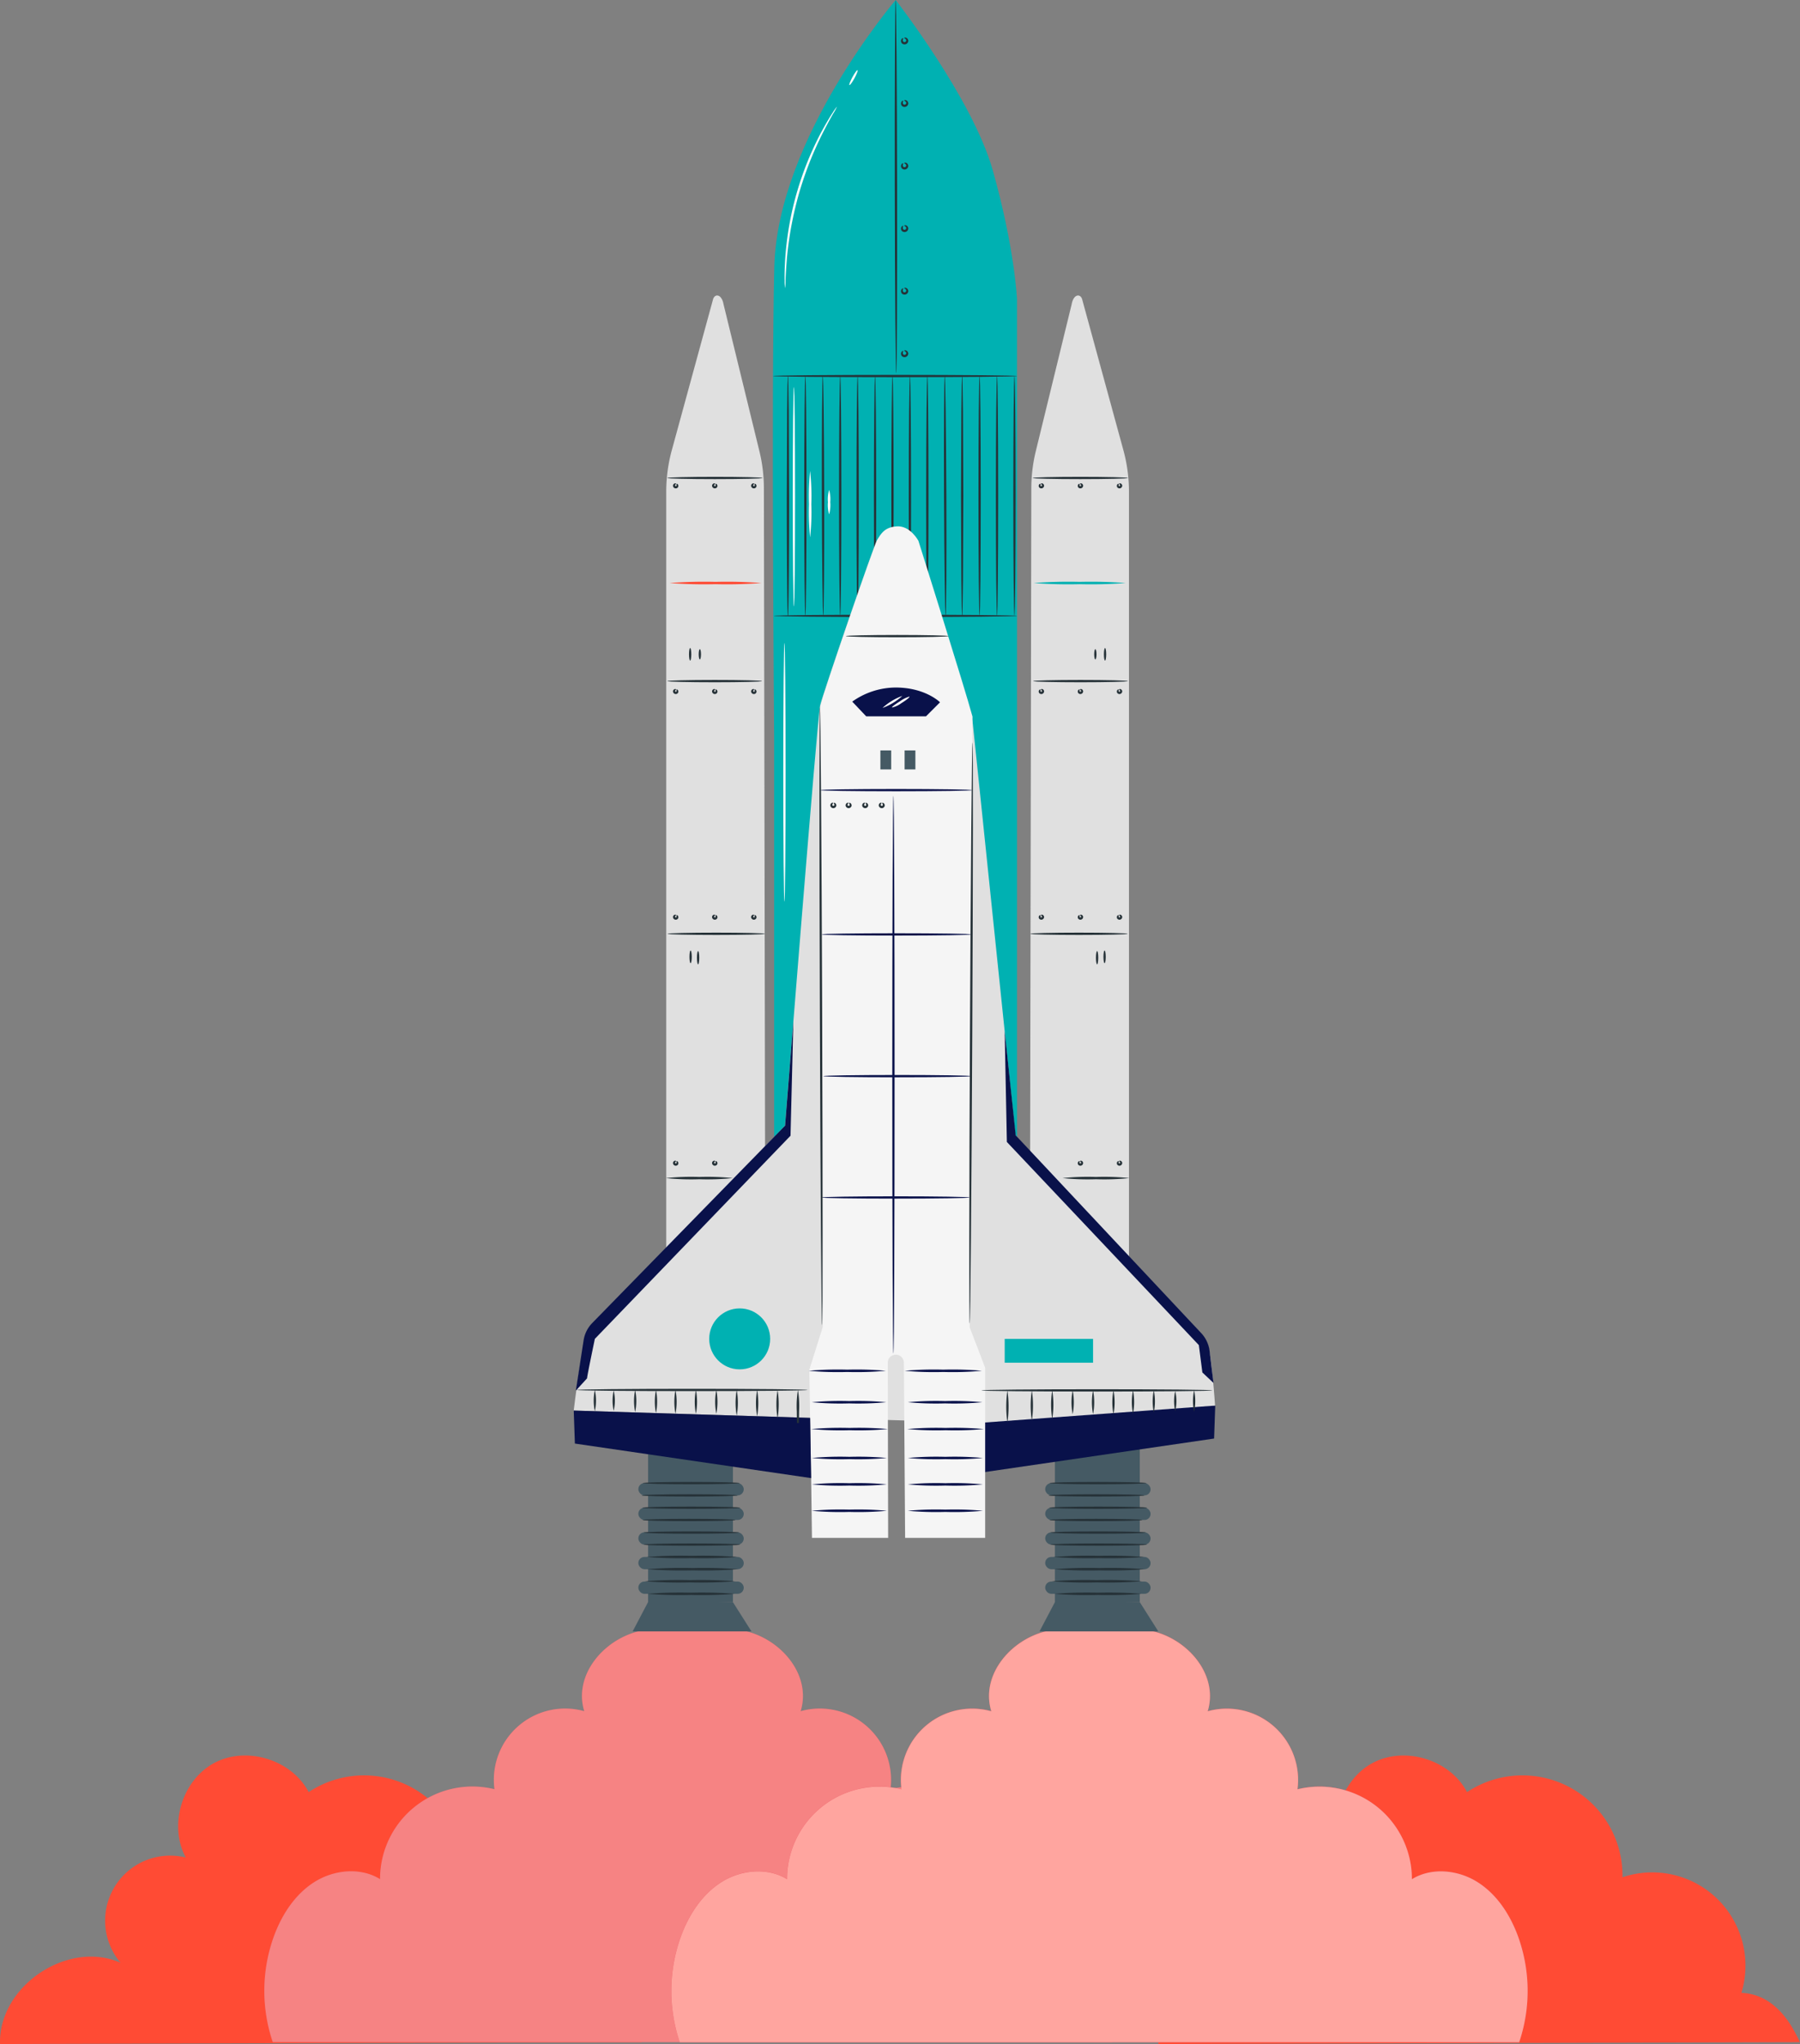 <svg xmlns="http://www.w3.org/2000/svg" width="407.36" height="462.435" viewBox="0 0 407.36 462.435"><rect x="0" y="0" width="407.36" height="462.435" fill="#808080" stroke="none"/><g id="Group_808" data-name="Group 808" transform="translate(-44.629 -21.483)"><g id="Smoke"><g id="Group_114" data-name="Group 114"><g id="Group_113" data-name="Group 113"><path id="Path_21" data-name="Path 21" d="M176.581,472.35a21.1,21.1,0,0,0-26.92-26.153,22.644,22.644,0,0,0-35.175-19.267c-3.84-7.339-14.041-10.494-21.354-6.6s-10.4,14.112-6.46,21.4a14.718,14.718,0,0,0-14.76,23.807c-11.959-5.269-27.673,5.324-27.276,18.386l145.2-.42C188.8,481.557,185.223,472.7,176.581,472.35Z" fill="#ff4b34"></path></g></g><g id="Group_116" data-name="Group 116"><g id="Group_115" data-name="Group 115"><path id="Path_22" data-name="Path 22" d="M438.73,472.35A21.1,21.1,0,0,0,411.81,446.2a22.644,22.644,0,0,0-35.175-19.267c-3.84-7.339-14.041-10.494-21.354-6.6s-10.4,14.112-6.46,21.4a14.718,14.718,0,0,0-14.76,23.807c-11.959-5.269-27.673,5.324-27.276,18.386l145.2-.42C450.953,481.557,447.372,472.7,438.73,472.35Z" fill="#ff4b34"></path></g></g><g id="Group_122" data-name="Group 122"><g id="Group_118" data-name="Group 118"><g id="Group_117" data-name="Group 117"><path id="Path_23" data-name="Path 23" d="M296.314,483.5A36.192,36.192,0,0,0,296,459.385c-1.807-4.857-4.808-9.439-9.21-12.175s-10.339-3.312-14.751-.592a20.908,20.908,0,0,0-25.893-20.345,16.131,16.131,0,0,0-20.321-17.653c2.527-8.27-4.592-16.557-13.073-18.25h-2.814s-17.826-.437-20.012,0c-8.481,1.693-15.6,9.98-13.073,18.25a16.133,16.133,0,0,0-20.322,17.653,20.908,20.908,0,0,0-25.892,20.345c-4.412-2.72-10.349-2.144-14.751.592s-7.4,7.318-9.211,12.175a36.192,36.192,0,0,0-.317,24.113Z" fill="#e8505b"></path></g></g><g id="Group_121" data-name="Group 121" opacity="0.6"><g id="Group_120" data-name="Group 120"><g id="Group_119" data-name="Group 119"><path id="Path_24" data-name="Path 24" d="M296.314,483.5A36.192,36.192,0,0,0,296,459.385c-1.807-4.857-4.808-9.439-9.21-12.175s-10.339-3.312-14.751-.592a20.908,20.908,0,0,0-25.893-20.345,16.131,16.131,0,0,0-20.321-17.653c2.527-8.27-4.592-16.557-13.073-18.25h-2.814s-17.826-.437-20.012,0c-8.481,1.693-15.6,9.98-13.073,18.25a16.133,16.133,0,0,0-20.322,17.653,20.908,20.908,0,0,0-25.892,20.345c-4.412-2.72-10.349-2.144-14.751.592s-7.4,7.318-9.211,12.175a36.192,36.192,0,0,0-.317,24.113Z" fill="#ffa59f"></path></g></g></g></g><g id="Group_128" data-name="Group 128"><g id="Group_124" data-name="Group 124"><g id="Group_123" data-name="Group 123"><path id="Path_25" data-name="Path 25" d="M388.436,483.5a36.192,36.192,0,0,0-.317-24.113c-1.807-4.857-4.809-9.439-9.211-12.175s-10.339-3.312-14.751-.592a20.908,20.908,0,0,0-25.892-20.345,16.133,16.133,0,0,0-20.322-17.653c2.527-8.27-4.592-16.557-13.073-18.25h-2.814s-17.826-.437-20.012,0c-8.481,1.693-15.6,9.98-13.072,18.25a16.132,16.132,0,0,0-20.322,17.653,20.908,20.908,0,0,0-25.893,20.345c-4.412-2.72-10.349-2.144-14.751.592s-7.4,7.318-9.21,12.175a36.192,36.192,0,0,0-.318,24.113Z" fill="#e8505b"></path></g></g><g id="Group_127" data-name="Group 127"><g id="Group_126" data-name="Group 126"><g id="Group_125" data-name="Group 125"><path id="Path_26" data-name="Path 26" d="M388.436,483.519a36.192,36.192,0,0,0-.317-24.113c-1.807-4.858-4.809-9.44-9.211-12.176s-10.339-3.311-14.751-.591a20.908,20.908,0,0,0-25.892-20.345,16.132,16.132,0,0,0-20.322-17.653c2.527-8.27-4.592-16.557-13.073-18.251h-2.814s-17.826-.436-20.012,0c-8.481,1.694-15.6,9.981-13.072,18.251a16.131,16.131,0,0,0-20.322,17.653,20.908,20.908,0,0,0-25.893,20.345c-4.412-2.72-10.349-2.144-14.751.591s-7.4,7.318-9.21,12.176a36.192,36.192,0,0,0-.318,24.113Z" fill="#ffa59f"></path></g></g></g></g></g><g id="Rocket"><g id="Group_624" data-name="Group 624"><g id="Group_173" data-name="Group 173"><g id="Group_130" data-name="Group 130"><g id="Group_129" data-name="Group 129"><path id="Path_27" data-name="Path 27" d="M210.5,383.944l-19.2.521V348.758l19.2-.521Z" fill="#455a64"></path></g></g><g id="Group_132" data-name="Group 132"><g id="Group_131" data-name="Group 131"><rect id="Rectangle_1" data-name="Rectangle 1" width="23.85" height="2.773" rx="1.366" transform="translate(189.096 357.022)" fill="#455a64"></rect></g></g><g id="Group_134" data-name="Group 134"><g id="Group_133" data-name="Group 133"><rect id="Rectangle_2" data-name="Rectangle 2" width="23.85" height="2.773" rx="1.366" transform="translate(189.096 362.591)" fill="#455a64"></rect></g></g><g id="Group_136" data-name="Group 136"><g id="Group_135" data-name="Group 135"><rect id="Rectangle_3" data-name="Rectangle 3" width="23.85" height="2.773" rx="1.366" transform="translate(189.096 368.159)" fill="#455a64"></rect></g></g><g id="Group_138" data-name="Group 138"><g id="Group_137" data-name="Group 137"><rect id="Rectangle_4" data-name="Rectangle 4" width="23.85" height="2.773" rx="1.366" transform="translate(189.096 373.728)" fill="#455a64"></rect></g></g><g id="Group_140" data-name="Group 140"><g id="Group_139" data-name="Group 139"><rect id="Rectangle_5" data-name="Rectangle 5" width="23.85" height="2.773" rx="1.366" transform="translate(189.096 379.297)" fill="#455a64"></rect></g></g><g id="Group_142" data-name="Group 142"><g id="Group_141" data-name="Group 141"><path id="Path_28" data-name="Path 28" d="M187.8,390.578l3.491-6.634h19.2l4.206,6.634Z" fill="#455a64"></path></g></g><g id="Group_145" data-name="Group 145"><g id="Group_144" data-name="Group 144"><g id="Group_143" data-name="Group 143"><path id="Path_29" data-name="Path 29" d="M212,357.022c0,.144-4.9.26-10.952.26s-10.954-.116-10.954-.26,4.9-.261,10.954-.261S212,356.878,212,357.022Z" fill="#263238"></path></g></g></g><g id="Group_148" data-name="Group 148"><g id="Group_147" data-name="Group 147"><g id="Group_146" data-name="Group 146"><path id="Path_30" data-name="Path 30" d="M211.545,359.8c0,.144-4.853.26-10.839.26s-10.84-.116-10.84-.26,4.852-.26,10.84-.26S211.545,359.651,211.545,359.8Z" fill="#263238"></path></g></g></g><g id="Group_151" data-name="Group 151"><g id="Group_150" data-name="Group 150"><g id="Group_149" data-name="Group 149"><path id="Path_31" data-name="Path 31" d="M212.142,362.591c0,.143-4.955.26-11.065.26s-11.067-.117-11.067-.26,4.954-.261,11.067-.261S212.142,362.447,212.142,362.591Z" fill="#263238"></path></g></g></g><g id="Group_154" data-name="Group 154"><g id="Group_153" data-name="Group 153"><g id="Group_152" data-name="Group 152"><path id="Path_32" data-name="Path 32" d="M211.065,365.364c0,.144-4.7.26-10.5.26s-10.5-.116-10.5-.26,4.7-.261,10.5-.261S211.065,365.22,211.065,365.364Z" fill="#263238"></path></g></g></g><g id="Group_157" data-name="Group 157"><g id="Group_156" data-name="Group 156"><g id="Group_155" data-name="Group 155"><path id="Path_33" data-name="Path 33" d="M211.835,368.212c0,.144-4.818.26-10.758.26s-10.76-.116-10.76-.26,4.816-.261,10.76-.261S211.835,368.068,211.835,368.212Z" fill="#263238"></path></g></g></g><g id="Group_160" data-name="Group 160"><g id="Group_159" data-name="Group 159"><g id="Group_158" data-name="Group 158"><path id="Path_34" data-name="Path 34" d="M212.11,370.932c0,.144-4.879.261-10.9.261s-10.9-.117-10.9-.261,4.878-.26,10.9-.26S212.11,370.789,212.11,370.932Z" fill="#263238"></path></g></g></g><g id="Group_163" data-name="Group 163"><g id="Group_162" data-name="Group 162"><g id="Group_161" data-name="Group 161"><path id="Path_35" data-name="Path 35" d="M211.489,373.728a101.6,101.6,0,0,1-10.275.26,101.6,101.6,0,0,1-10.276-.26,101.611,101.611,0,0,1,10.276-.26A101.615,101.615,0,0,1,211.489,373.728Z" fill="#263238"></path></g></g></g><g id="Group_166" data-name="Group 166"><g id="Group_165" data-name="Group 165"><g id="Group_164" data-name="Group 164"><path id="Path_36" data-name="Path 36" d="M211.658,376.5a101.427,101.427,0,0,1-10.275.261,101.394,101.394,0,0,1-10.275-.261,101.572,101.572,0,0,1,10.275-.26A101.6,101.6,0,0,1,211.658,376.5Z" fill="#263238"></path></g></g></g><g id="Group_169" data-name="Group 169"><g id="Group_168" data-name="Group 168"><g id="Group_167" data-name="Group 167"><path id="Path_37" data-name="Path 37" d="M210.981,379.231a100.856,100.856,0,0,1-10.219.26,100.84,100.84,0,0,1-10.219-.26,100.311,100.311,0,0,1,10.219-.261A100.328,100.328,0,0,1,210.981,379.231Z" fill="#263238"></path></g></g></g><g id="Group_172" data-name="Group 172"><g id="Group_171" data-name="Group 171"><g id="Group_170" data-name="Group 170"><path id="Path_38" data-name="Path 38" d="M210.924,382.07a93.961,93.961,0,0,1-9.879.26,93.97,93.97,0,0,1-9.881-.26,93.774,93.774,0,0,1,9.881-.261A93.766,93.766,0,0,1,210.924,382.07Z" fill="#263238"></path></g></g></g></g><g id="Group_218" data-name="Group 218"><g id="Group_175" data-name="Group 175"><g id="Group_174" data-name="Group 174"><path id="Path_39" data-name="Path 39" d="M302.572,383.944l-19.2.521V348.758l19.2-.521Z" fill="#455a64"></path></g></g><g id="Group_177" data-name="Group 177"><g id="Group_176" data-name="Group 176"><rect id="Rectangle_6" data-name="Rectangle 6" width="23.85" height="2.773" rx="1.366" transform="translate(281.171 357.022)" fill="#455a64"></rect></g></g><g id="Group_179" data-name="Group 179"><g id="Group_178" data-name="Group 178"><rect id="Rectangle_7" data-name="Rectangle 7" width="23.85" height="2.773" rx="1.366" transform="translate(281.171 362.591)" fill="#455a64"></rect></g></g><g id="Group_181" data-name="Group 181"><g id="Group_180" data-name="Group 180"><rect id="Rectangle_8" data-name="Rectangle 8" width="23.85" height="2.773" rx="1.366" transform="translate(281.171 368.159)" fill="#455a64"></rect></g></g><g id="Group_183" data-name="Group 183"><g id="Group_182" data-name="Group 182"><rect id="Rectangle_9" data-name="Rectangle 9" width="23.85" height="2.773" rx="1.366" transform="translate(281.171 373.728)" fill="#455a64"></rect></g></g><g id="Group_185" data-name="Group 185"><g id="Group_184" data-name="Group 184"><rect id="Rectangle_10" data-name="Rectangle 10" width="23.85" height="2.773" rx="1.366" transform="translate(281.171 379.297)" fill="#455a64"></rect></g></g><g id="Group_187" data-name="Group 187"><g id="Group_186" data-name="Group 186"><path id="Path_40" data-name="Path 40" d="M279.876,390.578l3.491-6.634h19.2l4.206,6.634Z" fill="#455a64"></path></g></g><g id="Group_190" data-name="Group 190"><g id="Group_189" data-name="Group 189"><g id="Group_188" data-name="Group 188"><path id="Path_41" data-name="Path 41" d="M304.071,357.022c0,.144-4.9.26-10.952.26s-10.953-.116-10.953-.26,4.9-.261,10.953-.261S304.071,356.878,304.071,357.022Z" fill="#263238"></path></g></g></g><g id="Group_193" data-name="Group 193"><g id="Group_192" data-name="Group 192"><g id="Group_191" data-name="Group 191"><path id="Path_42" data-name="Path 42" d="M303.62,359.8c0,.144-4.854.26-10.84.26s-10.84-.116-10.84-.26,4.852-.26,10.84-.26S303.62,359.651,303.62,359.8Z" fill="#263238"></path></g></g></g><g id="Group_196" data-name="Group 196"><g id="Group_195" data-name="Group 195"><g id="Group_194" data-name="Group 194"><path id="Path_43" data-name="Path 43" d="M304.216,362.591c0,.143-4.955.26-11.065.26s-11.067-.117-11.067-.26,4.954-.261,11.067-.261S304.216,362.447,304.216,362.591Z" fill="#263238"></path></g></g></g><g id="Group_199" data-name="Group 199"><g id="Group_198" data-name="Group 198"><g id="Group_197" data-name="Group 197"><path id="Path_44" data-name="Path 44" d="M303.139,365.364c0,.144-4.7.26-10.5.26s-10.5-.116-10.5-.26,4.7-.261,10.5-.261S303.139,365.22,303.139,365.364Z" fill="#263238"></path></g></g></g><g id="Group_202" data-name="Group 202"><g id="Group_201" data-name="Group 201"><g id="Group_200" data-name="Group 200"><path id="Path_45" data-name="Path 45" d="M303.909,368.212c0,.144-4.817.26-10.758.26s-10.76-.116-10.76-.26,4.817-.261,10.76-.261S303.909,368.068,303.909,368.212Z" fill="#263238"></path></g></g></g><g id="Group_205" data-name="Group 205"><g id="Group_204" data-name="Group 204"><g id="Group_203" data-name="Group 203"><path id="Path_46" data-name="Path 46" d="M304.184,370.932c0,.144-4.879.261-10.9.261s-10.9-.117-10.9-.261,4.878-.26,10.9-.26S304.184,370.789,304.184,370.932Z" fill="#263238"></path></g></g></g><g id="Group_208" data-name="Group 208"><g id="Group_207" data-name="Group 207"><g id="Group_206" data-name="Group 206"><path id="Path_47" data-name="Path 47" d="M303.563,373.728a101.6,101.6,0,0,1-10.275.26,101.6,101.6,0,0,1-10.276-.26,101.612,101.612,0,0,1,10.276-.26A101.615,101.615,0,0,1,303.563,373.728Z" fill="#263238"></path></g></g></g><g id="Group_211" data-name="Group 211"><g id="Group_210" data-name="Group 210"><g id="Group_209" data-name="Group 209"><path id="Path_48" data-name="Path 48" d="M303.732,376.5a101.4,101.4,0,0,1-10.274.261,101.423,101.423,0,0,1-10.276-.261,101.6,101.6,0,0,1,10.276-.26A101.576,101.576,0,0,1,303.732,376.5Z" fill="#263238"></path></g></g></g><g id="Group_214" data-name="Group 214"><g id="Group_213" data-name="Group 213"><g id="Group_212" data-name="Group 212"><path id="Path_49" data-name="Path 49" d="M303.055,379.231a100.844,100.844,0,0,1-10.218.26,100.852,100.852,0,0,1-10.22-.26,100.324,100.324,0,0,1,10.22-.261A100.315,100.315,0,0,1,303.055,379.231Z" fill="#263238"></path></g></g></g><g id="Group_217" data-name="Group 217"><g id="Group_216" data-name="Group 216"><g id="Group_215" data-name="Group 215"><path id="Path_50" data-name="Path 50" d="M303,382.07a93.973,93.973,0,0,1-9.88.26,93.97,93.97,0,0,1-9.881-.26,93.774,93.774,0,0,1,9.881-.261A93.778,93.778,0,0,1,303,382.07Z" fill="#263238"></path></g></g></g></g><g id="Group_623" data-name="Group 623"><g id="Group_286" data-name="Group 286"><g id="Group_245" data-name="Group 245"><g id="Group_220" data-name="Group 220"><g id="Group_219" data-name="Group 219"><path id="Path_51" data-name="Path 51" d="M217.505,131.933l.317,177.135H195.407V132.721a35.576,35.576,0,0,1,1.259-9.382l9.326-34.113c.365-1.336,1.941-1.306,2.381,1.09l8.117,33.241A35.6,35.6,0,0,1,217.505,131.933Z" fill="#e0e0e0"></path></g></g><g id="Group_223" data-name="Group 223"><g id="Group_222" data-name="Group 222"><g id="Group_221" data-name="Group 221"><path id="Path_52" data-name="Path 52" d="M216.945,153.386a103.791,103.791,0,0,1-10.385.26,103.775,103.775,0,0,1-10.385-.26,103.775,103.775,0,0,1,10.385-.26A103.791,103.791,0,0,1,216.945,153.386Z" fill="#ff4b34"></path></g></g></g><g id="Group_226" data-name="Group 226"><g id="Group_225" data-name="Group 225"><g id="Group_224" data-name="Group 224"><path id="Path_53" data-name="Path 53" d="M217.074,175.575c0,.144-4.794.261-10.707.261s-10.708-.117-10.708-.261,4.793-.26,10.708-.26S217.074,175.431,217.074,175.575Z" fill="#263238"></path></g></g></g><g id="Group_229" data-name="Group 229"><g id="Group_228" data-name="Group 228"><g id="Group_227" data-name="Group 227"><path id="Path_54" data-name="Path 54" d="M200.819,170.931c-.144,0-.26-.635-.26-1.419s.116-1.419.26-1.419.26.635.26,1.419S200.963,170.931,200.819,170.931Z" fill="#263238"></path></g></g></g><g id="Group_232" data-name="Group 232"><g id="Group_231" data-name="Group 231"><g id="Group_230" data-name="Group 230"><ellipse id="Ellipse_6" data-name="Ellipse 6" cx="0.26" cy="1.161" rx="0.26" ry="1.161" transform="translate(202.752 168.351)" fill="#263238"></ellipse></g></g></g><g id="Group_235" data-name="Group 235"><g id="Group_234" data-name="Group 234"><g id="Group_233" data-name="Group 233"><path id="Path_55" data-name="Path 55" d="M217.737,232.745c0,.144-4.932.26-11.014.26s-11.016-.116-11.016-.26,4.931-.26,11.016-.26S217.737,232.6,217.737,232.745Z" fill="#263238"></path></g></g></g><g id="Group_238" data-name="Group 238"><g id="Group_237" data-name="Group 237"><g id="Group_236" data-name="Group 236"><path id="Path_56" data-name="Path 56" d="M200.922,239.393c-.144,0-.261-.642-.261-1.434s.117-1.434.261-1.434.26.642.26,1.434S201.065,239.393,200.922,239.393Z" fill="#263238"></path></g></g></g><g id="Group_241" data-name="Group 241"><g id="Group_240" data-name="Group 240"><g id="Group_239" data-name="Group 239"><path id="Path_57" data-name="Path 57" d="M202.616,239.654c-.144,0-.26-.671-.26-1.5s.116-1.5.26-1.5.261.671.261,1.5S202.76,239.654,202.616,239.654Z" fill="#263238"></path></g></g></g><g id="Group_244" data-name="Group 244"><g id="Group_243" data-name="Group 243"><g id="Group_242" data-name="Group 242"><path id="Path_58" data-name="Path 58" d="M210.437,288.015a55.009,55.009,0,0,1-7.56.261,55.018,55.018,0,0,1-7.561-.261,55.307,55.307,0,0,1,7.561-.26A55.3,55.3,0,0,1,210.437,288.015Z" fill="#263238"></path></g></g></g></g><g id="Group_248" data-name="Group 248"><g id="Group_247" data-name="Group 247"><g id="Group_246" data-name="Group 246"><path id="Path_59" data-name="Path 59" d="M217.189,129.619c0,.144-4.824.261-10.773.261s-10.774-.117-10.774-.261,4.823-.26,10.774-.26S217.189,129.475,217.189,129.619Z" fill="#263238"></path></g></g></g><g id="Group_258" data-name="Group 258"><g id="Group_251" data-name="Group 251"><g id="Group_250" data-name="Group 250"><g id="Group_249" data-name="Group 249"><path id="Path_60" data-name="Path 60" d="M197.708,130.975c0-.068.249-.085.39.2a.568.568,0,0,1-.039.548.628.628,0,0,1-1.127-.325.569.569,0,0,1,.259-.485c.272-.169.471-.024.438.036s-.132.113-.192.238c-.062.152-.044.215.091.261s.188-.011.216-.173C197.76,131.141,197.687,131.044,197.708,130.975Z" fill="#263238"></path></g></g></g><g id="Group_254" data-name="Group 254"><g id="Group_253" data-name="Group 253"><g id="Group_252" data-name="Group 252"><path id="Path_61" data-name="Path 61" d="M206.549,130.975c0-.068.249-.085.39.2a.568.568,0,0,1-.039.548.628.628,0,0,1-1.127-.325.571.571,0,0,1,.259-.485c.272-.169.471-.024.438.036s-.132.113-.192.238c-.062.152-.043.215.091.261s.188-.011.216-.173C206.6,131.141,206.528,131.044,206.549,130.975Z" fill="#263238"></path></g></g></g><g id="Group_257" data-name="Group 257"><g id="Group_256" data-name="Group 256"><g id="Group_255" data-name="Group 255"><path id="Path_62" data-name="Path 62" d="M215.39,130.975c.005-.068.249-.085.39.2a.568.568,0,0,1-.039.548.628.628,0,0,1-1.127-.325.571.571,0,0,1,.259-.485c.273-.169.471-.024.438.036s-.132.113-.192.238c-.062.152-.043.215.091.261s.188-.011.216-.173C215.442,131.141,215.369,131.044,215.39,130.975Z" fill="#263238"></path></g></g></g></g><g id="Group_268" data-name="Group 268"><g id="Group_261" data-name="Group 261"><g id="Group_260" data-name="Group 260"><g id="Group_259" data-name="Group 259"><path id="Path_63" data-name="Path 63" d="M197.708,177.506c0-.068.249-.084.39.2a.568.568,0,0,1-.039.548.628.628,0,0,1-1.127-.325.567.567,0,0,1,.259-.485c.272-.169.471-.024.438.036s-.132.113-.192.237c-.062.152-.044.216.091.262s.188-.011.216-.173C197.76,177.672,197.687,177.576,197.708,177.506Z" fill="#263238"></path></g></g></g><g id="Group_264" data-name="Group 264"><g id="Group_263" data-name="Group 263"><g id="Group_262" data-name="Group 262"><path id="Path_64" data-name="Path 64" d="M206.549,177.506c0-.068.249-.084.39.2a.568.568,0,0,1-.039.548.628.628,0,0,1-1.127-.325.57.57,0,0,1,.259-.485c.272-.169.471-.024.438.036s-.132.113-.192.237c-.062.152-.043.216.091.262s.188-.011.216-.173C206.6,177.672,206.528,177.576,206.549,177.506Z" fill="#263238"></path></g></g></g><g id="Group_267" data-name="Group 267"><g id="Group_266" data-name="Group 266"><g id="Group_265" data-name="Group 265"><path id="Path_65" data-name="Path 65" d="M215.39,177.506c.005-.068.249-.084.39.2a.568.568,0,0,1-.039.548.628.628,0,0,1-1.127-.325.57.57,0,0,1,.259-.485c.273-.169.471-.024.438.036s-.132.113-.192.237c-.062.152-.043.216.091.262s.188-.011.216-.173C215.442,177.672,215.369,177.576,215.39,177.506Z" fill="#263238"></path></g></g></g></g><g id="Group_278" data-name="Group 278"><g id="Group_271" data-name="Group 271"><g id="Group_270" data-name="Group 270"><g id="Group_269" data-name="Group 269"><path id="Path_66" data-name="Path 66" d="M197.708,228.558c0-.068.249-.084.39.2a.568.568,0,0,1-.039.548.628.628,0,0,1-1.127-.325.567.567,0,0,1,.259-.485c.272-.169.471-.024.438.035s-.132.114-.192.238c-.062.152-.044.215.091.262s.188-.011.216-.173C197.76,228.724,197.687,228.628,197.708,228.558Z" fill="#263238"></path></g></g></g><g id="Group_274" data-name="Group 274"><g id="Group_273" data-name="Group 273"><g id="Group_272" data-name="Group 272"><path id="Path_67" data-name="Path 67" d="M206.549,228.558c0-.068.249-.084.39.2a.568.568,0,0,1-.039.548.628.628,0,0,1-1.127-.325.57.57,0,0,1,.259-.485c.272-.169.471-.024.438.035s-.132.114-.192.238c-.062.152-.043.215.091.262s.188-.011.216-.173C206.6,228.724,206.528,228.628,206.549,228.558Z" fill="#263238"></path></g></g></g><g id="Group_277" data-name="Group 277"><g id="Group_276" data-name="Group 276"><g id="Group_275" data-name="Group 275"><path id="Path_68" data-name="Path 68" d="M215.39,228.558c.005-.068.249-.084.39.2a.568.568,0,0,1-.039.548.628.628,0,0,1-1.127-.325.57.57,0,0,1,.259-.485c.273-.169.471-.024.438.035s-.132.114-.192.238c-.062.152-.043.215.091.262s.188-.011.216-.173C215.442,228.724,215.369,228.628,215.39,228.558Z" fill="#263238"></path></g></g></g></g><g id="Group_285" data-name="Group 285"><g id="Group_281" data-name="Group 281"><g id="Group_280" data-name="Group 280"><g id="Group_279" data-name="Group 279"><path id="Path_69" data-name="Path 69" d="M197.708,284.216c0-.068.249-.085.39.2a.568.568,0,0,1-.039.548.628.628,0,0,1-1.127-.325.567.567,0,0,1,.259-.485c.272-.169.471-.024.438.036s-.132.113-.192.237c-.062.152-.044.216.091.262s.188-.011.216-.173C197.76,284.382,197.687,284.286,197.708,284.216Z" fill="#263238"></path></g></g></g><g id="Group_284" data-name="Group 284"><g id="Group_283" data-name="Group 283"><g id="Group_282" data-name="Group 282"><path id="Path_70" data-name="Path 70" d="M206.549,284.216c0-.068.249-.085.39.2a.568.568,0,0,1-.039.548.628.628,0,0,1-1.127-.325.57.57,0,0,1,.259-.485c.272-.169.471-.024.438.036s-.132.113-.192.237c-.062.152-.043.216.091.262s.188-.011.216-.173C206.6,284.382,206.528,284.286,206.549,284.216Z" fill="#263238"></path></g></g></g></g></g><g id="Group_354" data-name="Group 354"><g id="Group_313" data-name="Group 313"><g id="Group_288" data-name="Group 288"><g id="Group_287" data-name="Group 287"><path id="Path_71" data-name="Path 71" d="M278.027,131.933l-.317,177.135h22.415V132.721a35.576,35.576,0,0,0-1.259-9.382L289.54,89.226c-.365-1.336-1.941-1.306-2.381,1.09l-8.117,33.241A35.6,35.6,0,0,0,278.027,131.933Z" fill="#e0e0e0"></path></g></g><g id="Group_291" data-name="Group 291"><g id="Group_290" data-name="Group 290"><g id="Group_289" data-name="Group 289"><path id="Path_72" data-name="Path 72" d="M278.587,153.386a103.791,103.791,0,0,1,10.385-.26,103.775,103.775,0,0,1,10.385.26,103.775,103.775,0,0,1-10.385.26A103.791,103.791,0,0,1,278.587,153.386Z" fill="#00b1b2"></path></g></g></g><g id="Group_294" data-name="Group 294"><g id="Group_293" data-name="Group 293"><g id="Group_292" data-name="Group 292"><path id="Path_73" data-name="Path 73" d="M278.458,175.575c0-.144,4.794-.26,10.707-.26s10.708.116,10.708.26-4.793.261-10.708.261S278.458,175.719,278.458,175.575Z" fill="#263238"></path></g></g></g><g id="Group_297" data-name="Group 297"><g id="Group_296" data-name="Group 296"><g id="Group_295" data-name="Group 295"><path id="Path_74" data-name="Path 74" d="M294.713,170.931c-.144,0-.26-.635-.26-1.419s.116-1.419.26-1.419.26.635.26,1.419S294.857,170.931,294.713,170.931Z" fill="#263238"></path></g></g></g><g id="Group_300" data-name="Group 300"><g id="Group_299" data-name="Group 299"><g id="Group_298" data-name="Group 298"><ellipse id="Ellipse_7" data-name="Ellipse 7" cx="0.26" cy="1.161" rx="0.26" ry="1.161" transform="translate(292.259 168.351)" fill="#263238"></ellipse></g></g></g><g id="Group_303" data-name="Group 303"><g id="Group_302" data-name="Group 302"><g id="Group_301" data-name="Group 301"><path id="Path_75" data-name="Path 75" d="M277.8,232.745c0-.144,4.932-.26,11.014-.26s11.016.116,11.016.26-4.931.26-11.016.26S277.8,232.889,277.8,232.745Z" fill="#263238"></path></g></g></g><g id="Group_306" data-name="Group 306"><g id="Group_305" data-name="Group 305"><g id="Group_304" data-name="Group 304"><path id="Path_76" data-name="Path 76" d="M294.611,239.393c-.144,0-.261-.642-.261-1.434s.117-1.434.261-1.434.26.642.26,1.434S294.754,239.393,294.611,239.393Z" fill="#263238"></path></g></g></g><g id="Group_309" data-name="Group 309"><g id="Group_308" data-name="Group 308"><g id="Group_307" data-name="Group 307"><path id="Path_77" data-name="Path 77" d="M292.916,239.654c-.144,0-.261-.671-.261-1.5s.117-1.5.261-1.5.26.671.26,1.5S293.06,239.654,292.916,239.654Z" fill="#263238"></path></g></g></g><g id="Group_312" data-name="Group 312"><g id="Group_311" data-name="Group 311"><g id="Group_310" data-name="Group 310"><path id="Path_78" data-name="Path 78" d="M285.1,288.016a55.009,55.009,0,0,1,7.56-.261,55.018,55.018,0,0,1,7.561.261,55.307,55.307,0,0,1-7.561.26A55.3,55.3,0,0,1,285.1,288.016Z" fill="#263238"></path></g></g></g></g><g id="Group_316" data-name="Group 316"><g id="Group_315" data-name="Group 315"><g id="Group_314" data-name="Group 314"><path id="Path_79" data-name="Path 79" d="M278.343,129.619c0-.144,4.824-.26,10.773-.26s10.774.116,10.774.26-4.823.261-10.774.261S278.343,129.763,278.343,129.619Z" fill="#263238"></path></g></g></g><g id="Group_326" data-name="Group 326"><g id="Group_319" data-name="Group 319"><g id="Group_318" data-name="Group 318"><g id="Group_317" data-name="Group 317"><path id="Path_80" data-name="Path 80" d="M297.824,130.975c.021.069-.052.166-.036.3.028.162.078.206.216.173s.153-.109.091-.261c-.06-.125-.173-.168-.192-.238s.166-.205.438-.036a.569.569,0,0,1,.259.485.628.628,0,0,1-1.127.325.568.568,0,0,1-.039-.548C297.575,130.89,297.82,130.906,297.824,130.975Z" fill="#263238"></path></g></g></g><g id="Group_322" data-name="Group 322"><g id="Group_321" data-name="Group 321"><g id="Group_320" data-name="Group 320"><path id="Path_81" data-name="Path 81" d="M288.983,130.975c.021.069-.052.166-.036.3.028.162.078.206.216.173s.153-.109.091-.261c-.06-.125-.173-.168-.192-.238s.166-.205.438-.036a.571.571,0,0,1,.259.485.628.628,0,0,1-1.127.325.568.568,0,0,1-.039-.548C288.734,130.89,288.979,130.906,288.983,130.975Z" fill="#263238"></path></g></g></g><g id="Group_325" data-name="Group 325"><g id="Group_324" data-name="Group 324"><g id="Group_323" data-name="Group 323"><path id="Path_82" data-name="Path 82" d="M280.142,130.975c.021.069-.052.166-.036.3.028.162.077.206.216.173s.153-.109.091-.261c-.06-.125-.173-.168-.192-.238s.166-.205.438-.036a.571.571,0,0,1,.259.485.628.628,0,0,1-1.127.325.568.568,0,0,1-.039-.548C279.893,130.89,280.137,130.906,280.142,130.975Z" fill="#263238"></path></g></g></g></g><g id="Group_336" data-name="Group 336"><g id="Group_329" data-name="Group 329"><g id="Group_328" data-name="Group 328"><g id="Group_327" data-name="Group 327"><path id="Path_83" data-name="Path 83" d="M297.824,177.506c.021.07-.052.166-.036.3.028.162.078.205.216.173s.153-.11.091-.262c-.06-.124-.173-.167-.192-.238s.166-.2.438-.035a.567.567,0,0,1,.259.485.628.628,0,0,1-1.127.325.568.568,0,0,1-.039-.548C297.575,177.422,297.82,177.438,297.824,177.506Z" fill="#263238"></path></g></g></g><g id="Group_332" data-name="Group 332"><g id="Group_331" data-name="Group 331"><g id="Group_330" data-name="Group 330"><path id="Path_84" data-name="Path 84" d="M288.983,177.506c.021.07-.052.166-.036.3.028.162.078.205.216.173s.153-.11.091-.262c-.06-.124-.173-.167-.192-.238s.166-.2.438-.035a.57.57,0,0,1,.259.485.628.628,0,0,1-1.127.325.568.568,0,0,1-.039-.548C288.734,177.422,288.979,177.438,288.983,177.506Z" fill="#263238"></path></g></g></g><g id="Group_335" data-name="Group 335"><g id="Group_334" data-name="Group 334"><g id="Group_333" data-name="Group 333"><path id="Path_85" data-name="Path 85" d="M280.142,177.506c.021.07-.052.166-.036.3.028.162.077.205.216.173s.153-.11.091-.262c-.06-.124-.173-.167-.192-.238s.166-.2.438-.035a.57.57,0,0,1,.259.485.628.628,0,0,1-1.127.325.568.568,0,0,1-.039-.548C279.893,177.422,280.137,177.438,280.142,177.506Z" fill="#263238"></path></g></g></g></g><g id="Group_346" data-name="Group 346"><g id="Group_339" data-name="Group 339"><g id="Group_338" data-name="Group 338"><g id="Group_337" data-name="Group 337"><path id="Path_86" data-name="Path 86" d="M297.824,228.558c.021.07-.052.166-.036.3.028.162.078.205.216.173s.153-.11.091-.262c-.06-.124-.173-.167-.192-.238s.166-.2.438-.035a.567.567,0,0,1,.259.485.628.628,0,0,1-1.127.325.568.568,0,0,1-.039-.548C297.575,228.474,297.82,228.49,297.824,228.558Z" fill="#263238"></path></g></g></g><g id="Group_342" data-name="Group 342"><g id="Group_341" data-name="Group 341"><g id="Group_340" data-name="Group 340"><path id="Path_87" data-name="Path 87" d="M288.983,228.558c.021.07-.052.166-.036.3.028.162.078.205.216.173s.153-.11.091-.262c-.06-.124-.173-.167-.192-.238s.166-.2.438-.035a.57.57,0,0,1,.259.485.628.628,0,0,1-1.127.325.568.568,0,0,1-.039-.548C288.734,228.474,288.979,228.49,288.983,228.558Z" fill="#263238"></path></g></g></g><g id="Group_345" data-name="Group 345"><g id="Group_344" data-name="Group 344"><g id="Group_343" data-name="Group 343"><path id="Path_88" data-name="Path 88" d="M280.142,228.558c.021.07-.052.166-.036.3.028.162.077.205.216.173s.153-.11.091-.262c-.06-.124-.173-.167-.192-.238s.166-.2.438-.035a.57.57,0,0,1,.259.485.628.628,0,0,1-1.127.325.568.568,0,0,1-.039-.548C279.893,228.474,280.137,228.49,280.142,228.558Z" fill="#263238"></path></g></g></g></g><g id="Group_353" data-name="Group 353"><g id="Group_349" data-name="Group 349"><g id="Group_348" data-name="Group 348"><g id="Group_347" data-name="Group 347"><path id="Path_89" data-name="Path 89" d="M297.824,284.216c.021.07-.052.166-.036.3.028.162.078.205.216.173s.153-.11.091-.262c-.06-.124-.173-.167-.192-.237s.166-.2.438-.036a.567.567,0,0,1,.259.485.628.628,0,0,1-1.127.325.568.568,0,0,1-.039-.548C297.575,284.131,297.82,284.148,297.824,284.216Z" fill="#263238"></path></g></g></g><g id="Group_352" data-name="Group 352"><g id="Group_351" data-name="Group 351"><g id="Group_350" data-name="Group 350"><path id="Path_90" data-name="Path 90" d="M288.983,284.216c.021.07-.052.166-.036.3.028.162.078.205.216.173s.153-.11.091-.262c-.06-.124-.173-.167-.192-.237s.166-.2.438-.036a.57.57,0,0,1,.259.485.628.628,0,0,1-1.127.325.568.568,0,0,1-.039-.548C288.734,284.131,288.979,284.148,288.983,284.216Z" fill="#263238"></path></g></g></g></g></g><g id="Group_356" data-name="Group 356"><g id="Group_355" data-name="Group 355"><path id="Path_91" data-name="Path 91" d="M319.651,339.474l-.259,7.466-53.469,7.817.23-13.624Z" fill="#09114a"></path></g></g><g id="Group_358" data-name="Group 358"><g id="Group_357" data-name="Group 357"><path id="Path_92" data-name="Path 92" d="M247.33,21.484s-26.747,31.273-27.469,60.381c-.7,28.282-.031,106.515-.031,106.515v95.326h54.955V89.144s-.5-11.509-5.492-29.169C264.717,43.778,247.33,21.484,247.33,21.484Z" fill="#00b1b2"></path></g></g><g id="Group_361" data-name="Group 361"><g id="Group_360" data-name="Group 360"><g id="Group_359" data-name="Group 359"><path id="Path_93" data-name="Path 93" d="M274.785,106.561c0,.144-12.36.26-27.6.26s-27.606-.116-27.606-.26,12.357-.261,27.606-.261S274.785,106.417,274.785,106.561Z" fill="#263238"></path></g></g></g><g id="Group_364" data-name="Group 364"><g id="Group_363" data-name="Group 363"><g id="Group_362" data-name="Group 362"><path id="Path_94" data-name="Path 94" d="M222.948,160.5c.008,0,.015.031.022.1l.005.062,0,.018c-.026,0,.057.006-.057.009v-.01l0-.04v-.015h.066v.025l0,.05.005.112h-.085c-.124-2.045-.218-13.319-.218-26.905.03-7.521.057-14.327.076-19.343.035-2.42.063-4.4.083-5.862.02-.644.036-1.171.049-1.593a2.234,2.234,0,0,1,.053-.556,2.276,2.276,0,0,1,.052.556c.013.422.029.949.049,1.593.02,1.458.048,3.442.083,5.862.019,5.016.046,11.822.076,19.343,0,13.586-.094,24.86-.218,26.905h-.085l0-.112,0-.05v-.025h.067v.015l0,.04v.01c-.114,0-.031-.006-.057-.009l0-.018.005-.062C222.934,160.535,222.941,160.5,222.948,160.5Z" fill="#263238"></path></g></g></g><g id="Group_367" data-name="Group 367"><g id="Group_366" data-name="Group 366"><g id="Group_365" data-name="Group 365"><path id="Path_95" data-name="Path 95" d="M226.892,160.82c-.144,0-.261-12.148-.261-27.129s.117-27.13.261-27.13.26,12.145.26,27.13S227.036,160.82,226.892,160.82Z" fill="#263238"></path></g></g></g><g id="Group_370" data-name="Group 370"><g id="Group_369" data-name="Group 369"><g id="Group_368" data-name="Group 368"><path id="Path_96" data-name="Path 96" d="M230.945,160.82c-.144,0-.285-12.146-.316-27.127s.062-27.131.206-27.132.285,12.145.315,27.13S231.088,160.82,230.945,160.82Z" fill="#263238"></path></g></g></g><g id="Group_373" data-name="Group 373"><g id="Group_372" data-name="Group 372"><g id="Group_371" data-name="Group 371"><path id="Path_97" data-name="Path 97" d="M234.778,160.82c-.144,0-.26-12.148-.26-27.128s.116-27.131.26-27.131.261,12.145.261,27.131S234.922,160.82,234.778,160.82Z" fill="#263238"></path></g></g></g><g id="Group_376" data-name="Group 376"><g id="Group_375" data-name="Group 375"><g id="Group_374" data-name="Group 374"><path id="Path_98" data-name="Path 98" d="M238.721,162.082c-.143,0-.26-12.43-.26-27.759s.117-27.762.26-27.762.261,12.427.261,27.762S238.865,162.082,238.721,162.082Z" fill="#263238"></path></g></g></g><g id="Group_379" data-name="Group 379"><g id="Group_378" data-name="Group 378"><g id="Group_377" data-name="Group 377"><path id="Path_99" data-name="Path 99" d="M242.665,162.082c-.144,0-.261-12.43-.261-27.759s.117-27.762.261-27.762.26,12.427.26,27.762S242.808,162.082,242.665,162.082Z" fill="#263238"></path></g></g></g><g id="Group_382" data-name="Group 382"><g id="Group_381" data-name="Group 381"><g id="Group_380" data-name="Group 380"><path id="Path_100" data-name="Path 100" d="M246.608,162.082c-.144,0-.26-12.43-.26-27.759s.116-27.762.26-27.762.26,12.427.26,27.762S246.752,162.082,246.608,162.082Z" fill="#263238"></path></g></g></g><g id="Group_385" data-name="Group 385"><g id="Group_384" data-name="Group 384"><g id="Group_383" data-name="Group 383"><path id="Path_101" data-name="Path 101" d="M250.551,162.082c-.144,0-.26-12.43-.26-27.759s.116-27.762.26-27.762.261,12.427.261,27.762S250.7,162.082,250.551,162.082Z" fill="#263238"></path></g></g></g><g id="Group_388" data-name="Group 388"><g id="Group_387" data-name="Group 387"><g id="Group_386" data-name="Group 386"><path id="Path_102" data-name="Path 102" d="M254.494,162.082c-.143,0-.26-12.43-.26-27.759s.117-27.762.26-27.762.261,12.427.261,27.762S254.638,162.082,254.494,162.082Z" fill="#263238"></path></g></g></g><g id="Group_391" data-name="Group 391"><g id="Group_390" data-name="Group 390"><g id="Group_389" data-name="Group 389"><path id="Path_103" data-name="Path 103" d="M258.634,160.821c-.144,0-.3-12.147-.358-27.128s.018-27.131.162-27.131.3,12.144.358,27.129S258.778,160.82,258.634,160.821Z" fill="#263238"></path></g></g></g><g id="Group_394" data-name="Group 394"><g id="Group_393" data-name="Group 393"><g id="Group_392" data-name="Group 392"><path id="Path_104" data-name="Path 104" d="M262.381,160.82a2.2,2.2,0,0,1-.053-.551c-.013-.42-.029-.943-.048-1.581-.021-1.448-.049-3.415-.083-5.814-.02-4.977-.047-11.726-.077-19.182.03-7.46.057-14.209.077-19.186.034-2.4.062-4.366.083-5.813.019-.639.035-1.161.048-1.581a2.2,2.2,0,0,1,.053-.551,2.245,2.245,0,0,1,.052.551c.013.42.029.942.049,1.581.021,1.446.049,3.414.083,5.813.02,4.977.047,11.726.076,19.186-.029,7.456-.056,14.205-.076,19.182-.034,2.4-.062,4.367-.083,5.814-.02.638-.036,1.161-.049,1.581A2.245,2.245,0,0,1,262.381,160.82Z" fill="#263238"></path></g></g></g><g id="Group_397" data-name="Group 397"><g id="Group_396" data-name="Group 396"><g id="Group_395" data-name="Group 395"><path id="Path_105" data-name="Path 105" d="M266.324,160.82c-.144,0-.26-12.148-.26-27.129s.116-27.13.26-27.13.26,12.145.26,27.13S266.468,160.82,266.324,160.82Z" fill="#263238"></path></g></g></g><g id="Group_400" data-name="Group 400"><g id="Group_399" data-name="Group 399"><g id="Group_398" data-name="Group 398"><path id="Path_106" data-name="Path 106" d="M270.267,160.82c-.144,0-.26-12.148-.26-27.129s.116-27.13.26-27.13.261,12.145.261,27.13S270.411,160.82,270.267,160.82Z" fill="#263238"></path></g></g></g><g id="Group_403" data-name="Group 403"><g id="Group_402" data-name="Group 402"><g id="Group_401" data-name="Group 401"><path id="Path_107" data-name="Path 107" d="M274.211,160.82c-.144,0-.261-12.148-.261-27.129s.117-27.13.261-27.13.26,12.145.26,27.13S274.354,160.82,274.211,160.82Z" fill="#263238"></path></g></g></g><g id="Group_406" data-name="Group 406"><g id="Group_405" data-name="Group 405"><g id="Group_404" data-name="Group 404"><path id="Path_108" data-name="Path 108" d="M274.785,160.82c0,.143-12.314.26-27.5.26s-27.5-.117-27.5-.26,12.312-.261,27.5-.261S274.785,160.676,274.785,160.82Z" fill="#263238"></path></g></g></g><g id="Group_537" data-name="Group 537"><g id="Group_408" data-name="Group 408"><g id="Group_407" data-name="Group 407"><path id="Path_109" data-name="Path 109" d="M227.167,342.243l-52.7-1.634s2.015-17.335,3.677-18.995c2.46-2.458,44.148-45.469,44.148-45.469s7.322-92.4,7.934-95.052,12.255-36.56,12.868-37.377,1.225-2.655,4.289-2.859,4.9,3.267,4.9,3.267,11.846,37.582,12.459,40.645l9.685,93.447c.161,1.126,42.452,45.025,43.417,47.116s1.769,14.151,1.769,14.151l-52.583,3.859Z" fill="#e0e0e0"></path></g></g><g id="Group_410" data-name="Group 410"><g id="Group_409" data-name="Group 409"><path id="Path_110" data-name="Path 110" d="M264.717,183.609c-1.727-6.415-12.243-39.778-12.243-39.778s-1.839-3.473-4.9-3.268-3.677,2.042-4.289,2.859-12.255,34.722-12.868,37.377c-.056.241-.167,1.225-.323,2.81Z" fill="#f5f5f5"></path></g></g><g id="Group_412" data-name="Group 412"><g id="Group_411" data-name="Group 411"><path id="Path_111" data-name="Path 111" d="M228.221,357.218l-.437-25.842,3.049-9.684-.174-78.541-.567-59.542h34.625l-.636,138.159,3.5,9.153v38.487H249.467l-.284-39.64a1.82,1.82,0,0,0-1.82-1.807h0a1.821,1.821,0,0,0-1.821,1.824l.083,39.623h-17.24Z" fill="#f5f5f5"></path></g></g><g id="Group_455" data-name="Group 455"><g id="Group_414" data-name="Group 414"><g id="Group_413" data-name="Group 413"><path id="Path_112" data-name="Path 112" d="M174.471,340.609l.259,7.466,53.469,7.817-.23-13.624Z" fill="#09114a"></path></g></g><g id="Group_417" data-name="Group 417"><g id="Group_416" data-name="Group 416"><g id="Group_415" data-name="Group 415"><path id="Path_113" data-name="Path 113" d="M175.131,335.949c0-.144,11.7-.261,26.12-.261s26.124.117,26.124.261-11.694.26-26.124.26S175.131,336.093,175.131,335.949Z" fill="#263238"></path></g></g></g><g id="Group_420" data-name="Group 420"><g id="Group_419" data-name="Group 419"><g id="Group_418" data-name="Group 418"><path id="Path_114" data-name="Path 114" d="M179.251,340.757a11.243,11.243,0,0,1,0-4.808,11.2,11.2,0,0,1,0,4.808Z" fill="#263238"></path></g></g></g><g id="Group_423" data-name="Group 423"><g id="Group_422" data-name="Group 422"><g id="Group_421" data-name="Group 421"><path id="Path_115" data-name="Path 115" d="M183.519,340.658a10.136,10.136,0,0,1,0-4.562,10.1,10.1,0,0,1,0,4.562Z" fill="#263238"></path></g></g></g><g id="Group_426" data-name="Group 426"><g id="Group_425" data-name="Group 425"><g id="Group_424" data-name="Group 424"><path id="Path_116" data-name="Path 116" d="M188.376,340.952a12.118,12.118,0,0,1,0-5,12.164,12.164,0,0,1,0,5Z" fill="#263238"></path></g></g></g><g id="Group_429" data-name="Group 429"><g id="Group_428" data-name="Group 428"><g id="Group_427" data-name="Group 427"><path id="Path_117" data-name="Path 117" d="M193.085,341.194a13.355,13.355,0,0,1,0-5.245,13.356,13.356,0,0,1,0,5.245Z" fill="#263238"></path></g></g></g><g id="Group_432" data-name="Group 432"><g id="Group_431" data-name="Group 431"><g id="Group_430" data-name="Group 430"><path id="Path_118" data-name="Path 118" d="M197.5,341.331a14.056,14.056,0,0,1,0-5.382,14.056,14.056,0,0,1,0,5.382Z" fill="#263238"></path></g></g></g><g id="Group_435" data-name="Group 435"><g id="Group_434" data-name="Group 434"><g id="Group_433" data-name="Group 433"><path id="Path_119" data-name="Path 119" d="M202.12,341.331a14,14,0,0,1,0-5.382,14.055,14.055,0,0,1,0,5.382Z" fill="#263238"></path></g></g></g><g id="Group_438" data-name="Group 438"><g id="Group_437" data-name="Group 437"><g id="Group_436" data-name="Group 436"><path id="Path_120" data-name="Path 120" d="M206.739,341.331a14.056,14.056,0,0,1,0-5.382,14.056,14.056,0,0,1,0,5.382Z" fill="#263238"></path></g></g></g><g id="Group_441" data-name="Group 441"><g id="Group_440" data-name="Group 440"><g id="Group_439" data-name="Group 439"><path id="Path_121" data-name="Path 121" d="M211.359,341.753a16.265,16.265,0,0,1,0-5.8,16.325,16.325,0,0,1,0,5.8Z" fill="#263238"></path></g></g></g><g id="Group_444" data-name="Group 444"><g id="Group_443" data-name="Group 443"><g id="Group_442" data-name="Group 442"><path id="Path_122" data-name="Path 122" d="M215.978,341.9a17.134,17.134,0,0,1,0-5.947,17.068,17.068,0,0,1,0,5.947Z" fill="#263238"></path></g></g></g><g id="Group_447" data-name="Group 447"><g id="Group_446" data-name="Group 446"><g id="Group_445" data-name="Group 445"><path id="Path_123" data-name="Path 123" d="M220.6,342.4a20.049,20.049,0,0,1,0-6.449,20.125,20.125,0,0,1,0,6.449Z" fill="#263238"></path></g></g></g><g id="Group_450" data-name="Group 450"><g id="Group_449" data-name="Group 449"><g id="Group_448" data-name="Group 448"><path id="Path_124" data-name="Path 124" d="M225.217,341.331a3.9,3.9,0,0,1,.184,1.4l.017.341.008.181,0,.093,0,.047v.039c-.862,0-.239,0-.431,0v-.009l-.024-.815c-.007-.612-.013-1.224-.02-1.866a22.317,22.317,0,0,1,.26-4.8,22.275,22.275,0,0,1,.261,4.8c-.008.642-.014,1.254-.021,1.866l-.024.815v.009c-.193,0,.43,0-.431,0h0V343.4l0-.047,0-.093.008-.181.017-.341A3.9,3.9,0,0,1,225.217,341.331Z" fill="#263238"></path></g></g></g><g id="Group_452" data-name="Group 452"><g id="Group_451" data-name="Group 451"><circle id="Ellipse_8" data-name="Ellipse 8" cx="6.897" cy="6.897" r="6.897" transform="translate(205.132 317.494)" fill="#00b1b2"></circle></g></g><g id="Group_454" data-name="Group 454"><g id="Group_453" data-name="Group 453"><path id="Path_125" data-name="Path 125" d="M177.489,333.319c0-.541,1.762-8.928,1.762-8.928l44.28-45.961.646-25.84L222.3,276.145,178.664,320.8a7.174,7.174,0,0,0-1.955,3.888L174.946,336.1Z" fill="#09114a"></path></g></g></g><g id="Group_458" data-name="Group 458"><g id="Group_457" data-name="Group 457"><g id="Group_456" data-name="Group 456"><path id="Path_126" data-name="Path 126" d="M246.823,201.513c.144,0,.26,28.255.26,63.1s-.116,63.108-.26,63.108-.26-28.249-.26-63.108S246.679,201.513,246.823,201.513Z" fill="#09114a"></path></g></g></g><g id="Group_460" data-name="Group 460"><g id="Group_459" data-name="Group 459"><rect id="Rectangle_11" data-name="Rectangle 11" width="2.443" height="4.296" transform="translate(243.872 191.261)" fill="#455a64"></rect></g></g><g id="Group_462" data-name="Group 462"><g id="Group_461" data-name="Group 461"><rect id="Rectangle_12" data-name="Rectangle 12" width="2.443" height="4.296" transform="translate(249.348 191.261)" fill="#455a64"></rect></g></g><g id="Group_464" data-name="Group 464"><g id="Group_463" data-name="Group 463"><path id="Path_127" data-name="Path 127" d="M237.5,180.219l3.161,3.328h13.53l3.176-3.176s-3.31-3.341-10.034-3.342A17.1,17.1,0,0,0,237.5,180.219Z" fill="#09114a"></path></g></g><g id="Group_467" data-name="Group 467"><g id="Group_466" data-name="Group 466"><g id="Group_465" data-name="Group 465"><path id="Path_128" data-name="Path 128" d="M264.641,200.242c0,.144-7.7.26-17.194.26s-17.2-.116-17.2-.26,7.7-.261,17.2-.261S264.641,200.1,264.641,200.242Z" fill="#09114a"></path></g></g></g><g id="Group_470" data-name="Group 470"><g id="Group_469" data-name="Group 469"><g id="Group_468" data-name="Group 468"><path id="Path_129" data-name="Path 129" d="M259.3,165.4c0,.144-5.2.26-11.613.26s-11.615-.116-11.615-.26,5.2-.261,11.615-.261S259.3,165.256,259.3,165.4Z" fill="#263238"></path></g></g></g><g id="Group_473" data-name="Group 473"><g id="Group_472" data-name="Group 472"><g id="Group_471" data-name="Group 471"><path id="Path_130" data-name="Path 130" d="M233.191,203.163c0,.073-.127.139-.178.3-.051.187-.007.318.2.334s.263-.118.233-.309c-.031-.17-.149-.25-.141-.323-.011-.067.251-.133.466.15a.64.64,0,0,1,.082.6.695.695,0,0,1-1.289-.075.641.641,0,0,1,.15-.588C232.957,203,233.21,203.1,233.191,203.163Z" fill="#263238"></path></g></g></g><g id="Group_476" data-name="Group 476"><g id="Group_475" data-name="Group 475"><g id="Group_474" data-name="Group 474"><path id="Path_131" data-name="Path 131" d="M236.649,203.163c0,.073-.127.139-.178.3-.051.187-.008.318.2.334s.262-.118.233-.309c-.031-.17-.149-.25-.141-.323-.011-.067.251-.133.466.15a.64.64,0,0,1,.082.6.695.695,0,0,1-1.289-.075.636.636,0,0,1,.15-.588C236.415,203,236.667,203.1,236.649,203.163Z" fill="#263238"></path></g></g></g><g id="Group_479" data-name="Group 479"><g id="Group_478" data-name="Group 478"><g id="Group_477" data-name="Group 477"><path id="Path_132" data-name="Path 132" d="M240.4,203.163c0,.073-.127.139-.178.3-.051.187-.008.318.2.334s.262-.118.233-.309c-.031-.17-.149-.25-.141-.323-.011-.067.251-.133.466.15a.64.64,0,0,1,.082.6.695.695,0,0,1-1.289-.075.636.636,0,0,1,.15-.588C240.165,203,240.417,203.1,240.4,203.163Z" fill="#263238"></path></g></g></g><g id="Group_482" data-name="Group 482"><g id="Group_481" data-name="Group 481"><g id="Group_480" data-name="Group 480"><path id="Path_133" data-name="Path 133" d="M244.149,203.163c0,.073-.127.139-.178.3-.051.187-.008.318.2.334s.262-.118.233-.309c-.031-.17-.149-.25-.141-.323-.011-.067.251-.133.466.15a.64.64,0,0,1,.082.6.695.695,0,0,1-1.289-.075.636.636,0,0,1,.15-.588C243.915,203,244.167,203.1,244.149,203.163Z" fill="#263238"></path></g></g></g><g id="Group_485" data-name="Group 485"><g id="Group_484" data-name="Group 484"><g id="Group_483" data-name="Group 483"><path id="Path_134" data-name="Path 134" d="M264.085,292.4c0,.144-7.508.261-16.767.261s-16.77-.117-16.77-.261,7.507-.26,16.77-.26S264.085,292.26,264.085,292.4Z" fill="#09114a"></path></g></g></g><g id="Group_488" data-name="Group 488"><g id="Group_487" data-name="Group 487"><g id="Group_486" data-name="Group 486"><path id="Path_135" data-name="Path 135" d="M264.42,232.885c0,.144-7.58.261-16.929.261s-16.93-.117-16.93-.261,7.579-.26,16.93-.26S264.42,232.742,264.42,232.885Z" fill="#09114a"></path></g></g></g><g id="Group_491" data-name="Group 491"><g id="Group_490" data-name="Group 490"><g id="Group_489" data-name="Group 489"><path id="Path_136" data-name="Path 136" d="M264.42,264.95c0,.144-7.49.261-16.726.261s-16.726-.117-16.726-.261,7.487-.26,16.726-.26S264.42,264.806,264.42,264.95Z" fill="#09114a"></path></g></g></g><g id="Group_494" data-name="Group 494"><g id="Group_493" data-name="Group 493"><g id="Group_492" data-name="Group 492"><path id="Path_137" data-name="Path 137" d="M245.1,331.615a73.186,73.186,0,0,1-8.725.261,73.173,73.173,0,0,1-8.725-.261,73.574,73.574,0,0,1,8.725-.26A73.588,73.588,0,0,1,245.1,331.615Z" fill="#09114a"></path></g></g></g><g id="Group_497" data-name="Group 497"><g id="Group_496" data-name="Group 496"><g id="Group_495" data-name="Group 495"><path id="Path_138" data-name="Path 138" d="M245.217,338.725a68.524,68.524,0,0,1-8.433.26,68.544,68.544,0,0,1-8.435-.26,68.533,68.533,0,0,1,8.435-.26A68.512,68.512,0,0,1,245.217,338.725Z" fill="#09114a"></path></g></g></g><g id="Group_500" data-name="Group 500"><g id="Group_499" data-name="Group 499"><g id="Group_498" data-name="Group 498"><path id="Path_139" data-name="Path 139" d="M245.566,344.8a72.2,72.2,0,0,1-8.666.261,72.2,72.2,0,0,1-8.667-.261,72.33,72.33,0,0,1,8.667-.26A72.333,72.333,0,0,1,245.566,344.8Z" fill="#09114a"></path></g></g></g><g id="Group_503" data-name="Group 503"><g id="Group_502" data-name="Group 502"><g id="Group_501" data-name="Group 501"><path id="Path_140" data-name="Path 140" d="M245.334,351.338a69.358,69.358,0,0,1-8.492.261,69.354,69.354,0,0,1-8.493-.261,69.476,69.476,0,0,1,8.493-.26A69.479,69.479,0,0,1,245.334,351.338Z" fill="#09114a"></path></g></g></g><g id="Group_506" data-name="Group 506"><g id="Group_505" data-name="Group 505"><g id="Group_504" data-name="Group 504"><path id="Path_141" data-name="Path 141" d="M245.334,357.31a69.479,69.479,0,0,1-8.492.26,69.476,69.476,0,0,1-8.493-.26,69.347,69.347,0,0,1,8.493-.261A69.35,69.35,0,0,1,245.334,357.31Z" fill="#09114a"></path></g></g></g><g id="Group_509" data-name="Group 509"><g id="Group_508" data-name="Group 508"><g id="Group_507" data-name="Group 507"><path id="Path_142" data-name="Path 142" d="M245.334,363.281a69.358,69.358,0,0,1-8.492.261,69.354,69.354,0,0,1-8.493-.261,69.719,69.719,0,0,1,8.493-.26A69.722,69.722,0,0,1,245.334,363.281Z" fill="#09114a"></path></g></g></g><g id="Group_512" data-name="Group 512"><g id="Group_511" data-name="Group 511"><g id="Group_510" data-name="Group 510"><path id="Path_143" data-name="Path 143" d="M266.827,331.615a73.186,73.186,0,0,1-8.725.261,73.173,73.173,0,0,1-8.725-.261,73.574,73.574,0,0,1,8.725-.26A73.588,73.588,0,0,1,266.827,331.615Z" fill="#09114a"></path></g></g></g><g id="Group_515" data-name="Group 515"><g id="Group_514" data-name="Group 514"><g id="Group_513" data-name="Group 513"><path id="Path_144" data-name="Path 144" d="M266.943,338.725a68.523,68.523,0,0,1-8.433.26,68.544,68.544,0,0,1-8.435-.26,68.533,68.533,0,0,1,8.435-.26A68.512,68.512,0,0,1,266.943,338.725Z" fill="#09114a"></path></g></g></g><g id="Group_518" data-name="Group 518"><g id="Group_517" data-name="Group 517"><g id="Group_516" data-name="Group 516"><path id="Path_145" data-name="Path 145" d="M267.292,344.8a72.2,72.2,0,0,1-8.666.261,72.2,72.2,0,0,1-8.667-.261,72.33,72.33,0,0,1,8.667-.26A72.333,72.333,0,0,1,267.292,344.8Z" fill="#09114a"></path></g></g></g><g id="Group_521" data-name="Group 521"><g id="Group_520" data-name="Group 520"><g id="Group_519" data-name="Group 519"><path id="Path_146" data-name="Path 146" d="M267.06,351.338a69.358,69.358,0,0,1-8.492.261,69.354,69.354,0,0,1-8.493-.261,69.476,69.476,0,0,1,8.493-.26A69.479,69.479,0,0,1,267.06,351.338Z" fill="#09114a"></path></g></g></g><g id="Group_524" data-name="Group 524"><g id="Group_523" data-name="Group 523"><g id="Group_522" data-name="Group 522"><path id="Path_147" data-name="Path 147" d="M267.06,357.31a69.479,69.479,0,0,1-8.492.26,69.476,69.476,0,0,1-8.493-.26,69.347,69.347,0,0,1,8.493-.261A69.351,69.351,0,0,1,267.06,357.31Z" fill="#09114a"></path></g></g></g><g id="Group_527" data-name="Group 527"><g id="Group_526" data-name="Group 526"><g id="Group_525" data-name="Group 525"><path id="Path_148" data-name="Path 148" d="M267.06,363.281a69.358,69.358,0,0,1-8.492.261,69.354,69.354,0,0,1-8.493-.261,69.719,69.719,0,0,1,8.493-.26A69.723,69.723,0,0,1,267.06,363.281Z" fill="#09114a"></path></g></g></g><g id="Group_529" data-name="Group 529"><g id="Group_528" data-name="Group 528"><path id="Path_149" data-name="Path 149" d="M230.23,181.093" fill="#f5f5f5"></path></g></g><g id="Group_536" data-name="Group 536"><g id="Group_532" data-name="Group 532"><g id="Group_531" data-name="Group 531"><g id="Group_530" data-name="Group 530"><path id="Path_150" data-name="Path 150" d="M248.824,178.929a13.28,13.28,0,0,1-4.469,2.718,13.279,13.279,0,0,1,4.469-2.718Z" fill="#fff"></path></g></g></g><g id="Group_535" data-name="Group 535"><g id="Group_534" data-name="Group 534"><g id="Group_533" data-name="Group 533"><path id="Path_151" data-name="Path 151" d="M250.451,179.076c.115.144-.732.81-1.83,1.485a5.415,5.415,0,0,1-2.138.995c-.074-.123.763-.763,1.865-1.439A6.974,6.974,0,0,1,250.451,179.076Z" fill="#fff"></path></g></g></g></g></g><g id="Group_540" data-name="Group 540"><g id="Group_539" data-name="Group 539"><g id="Group_538" data-name="Group 538"><path id="Path_152" data-name="Path 152" d="M230.193,181.5c.144,0,.37,31.3.5,69.908s.128,69.917-.016,69.917-.37-31.3-.5-69.915S230.049,181.5,230.193,181.5Z" fill="#263238"></path></g></g></g><g id="Group_543" data-name="Group 543"><g id="Group_542" data-name="Group 542"><g id="Group_541" data-name="Group 541"><path id="Path_153" data-name="Path 153" d="M264.085,320.966c-.144,0-.119-29.44.056-65.747s.432-65.752.576-65.751.119,29.434-.056,65.753S264.229,320.967,264.085,320.966Z" fill="#263238"></path></g></g></g><g id="Group_546" data-name="Group 546"><g id="Group_545" data-name="Group 545"><g id="Group_544" data-name="Group 544"><path id="Path_154" data-name="Path 154" d="M318.992,336.047c0,.144-11.7.261-26.121.261s-26.123-.117-26.123-.261,11.693-.26,26.123-.26S318.992,335.9,318.992,336.047Z" fill="#263238"></path></g></g></g><g id="Group_549" data-name="Group 549"><g id="Group_548" data-name="Group 548"><g id="Group_547" data-name="Group 547"><path id="Path_155" data-name="Path 155" d="M314.871,340.856a11.248,11.248,0,0,1,0-4.809,11.248,11.248,0,0,1,0,4.809Z" fill="#263238"></path></g></g></g><g id="Group_552" data-name="Group 552"><g id="Group_551" data-name="Group 551"><g id="Group_550" data-name="Group 550"><path id="Path_156" data-name="Path 156" d="M310.6,340.757a10.14,10.14,0,0,1,0-4.563,10.1,10.1,0,0,1,0,4.563Z" fill="#263238"></path></g></g></g><g id="Group_555" data-name="Group 555"><g id="Group_554" data-name="Group 554"><g id="Group_553" data-name="Group 553"><path id="Path_157" data-name="Path 157" d="M305.747,341.051a12.122,12.122,0,0,1,0-5,12.169,12.169,0,0,1,0,5Z" fill="#263238"></path></g></g></g><g id="Group_558" data-name="Group 558"><g id="Group_557" data-name="Group 557"><g id="Group_556" data-name="Group 556"><path id="Path_158" data-name="Path 158" d="M301.037,341.293a13.362,13.362,0,0,1,0-5.246,13.31,13.31,0,0,1,0,5.246Z" fill="#263238"></path></g></g></g><g id="Group_561" data-name="Group 561"><g id="Group_560" data-name="Group 560"><g id="Group_559" data-name="Group 559"><path id="Path_159" data-name="Path 159" d="M296.622,341.43a14.061,14.061,0,0,1,0-5.383,14.009,14.009,0,0,1,0,5.383Z" fill="#263238"></path></g></g></g><g id="Group_564" data-name="Group 564"><g id="Group_563" data-name="Group 563"><g id="Group_562" data-name="Group 562"><path id="Path_160" data-name="Path 160" d="M292,341.43a14.009,14.009,0,0,1,0-5.383,14.061,14.061,0,0,1,0,5.383Z" fill="#263238"></path></g></g></g><g id="Group_567" data-name="Group 567"><g id="Group_566" data-name="Group 566"><g id="Group_565" data-name="Group 565"><path id="Path_161" data-name="Path 161" d="M287.383,341.43a14.061,14.061,0,0,1,0-5.383,14.007,14.007,0,0,1,0,5.383Z" fill="#263238"></path></g></g></g><g id="Group_570" data-name="Group 570"><g id="Group_569" data-name="Group 569"><g id="Group_568" data-name="Group 568"><path id="Path_162" data-name="Path 162" d="M282.764,342.5a20.054,20.054,0,0,1,0-6.45,20.133,20.133,0,0,1,0,6.45Z" fill="#263238"></path></g></g></g><g id="Group_573" data-name="Group 573"><g id="Group_572" data-name="Group 572"><g id="Group_571" data-name="Group 571"><path id="Path_163" data-name="Path 163" d="M278.144,342.875a22.543,22.543,0,0,1,0-6.828,22.46,22.46,0,0,1,0,6.828Z" fill="#263238"></path></g></g></g><g id="Group_576" data-name="Group 576"><g id="Group_575" data-name="Group 575"><g id="Group_574" data-name="Group 574"><path id="Path_164" data-name="Path 164" d="M272.618,343.342a25.714,25.714,0,0,1,0-7.3,25.717,25.717,0,0,1,0,7.3Z" fill="#263238"></path></g></g></g><g id="Group_578" data-name="Group 578"><g id="Group_577" data-name="Group 577"><path id="Path_165" data-name="Path 165" d="M316.735,331.987l-.792-6.187-43.45-45.96L272,254.785l2.5,23.565,41.886,44.64a7.181,7.181,0,0,1,1.955,3.888l.913,7.481Z" fill="#09114a"></path></g></g><g id="Group_580" data-name="Group 580"><g id="Group_579" data-name="Group 579"><rect id="Rectangle_13" data-name="Rectangle 13" width="19.998" height="5.395" transform="translate(272.004 324.391)" fill="#00b1b2"></rect></g></g><g id="Group_583" data-name="Group 583"><g id="Group_582" data-name="Group 582"><g id="Group_581" data-name="Group 581"><path id="Path_166" data-name="Path 166" d="M247.33,21.483c.143,0,.289,18.9.325,42.206s-.052,42.21-.2,42.21-.289-18.894-.325-42.21S247.186,21.483,247.33,21.483Z" fill="#263238"></path></g></g></g><g id="Group_586" data-name="Group 586"><g id="Group_585" data-name="Group 585"><g id="Group_584" data-name="Group 584"><path id="Path_167" data-name="Path 167" d="M249.271,100.829c-.031-.06.253-.21.6.047a.8.8,0,0,1,.31.66A.849.849,0,0,1,248.7,102a.8.8,0,0,1-.121-.72c.138-.407.456-.446.465-.379.034.066-.107.2-.1.449s.173.506.5.4a.37.37,0,0,0,.177-.614C249.473,100.932,249.28,100.9,249.271,100.829Z" fill="#263238"></path></g></g></g><g id="Group_589" data-name="Group 589"><g id="Group_588" data-name="Group 588"><g id="Group_587" data-name="Group 587"><path id="Path_168" data-name="Path 168" d="M249.271,86.676c-.031-.06.253-.21.6.047a.8.8,0,0,1,.31.66.849.849,0,0,1-1.482.464.8.8,0,0,1-.121-.72c.138-.407.456-.446.465-.379.034.066-.107.2-.1.449s.173.506.5.4a.371.371,0,0,0,.177-.615C249.473,86.779,249.28,86.75,249.271,86.676Z" fill="#263238"></path></g></g></g><g id="Group_592" data-name="Group 592"><g id="Group_591" data-name="Group 591"><g id="Group_590" data-name="Group 590"><path id="Path_169" data-name="Path 169" d="M249.271,72.523c-.031-.06.253-.209.6.047a.8.8,0,0,1,.31.661.849.849,0,0,1-1.482.463.8.8,0,0,1-.121-.719c.138-.408.456-.446.465-.38.034.066-.107.2-.1.449s.173.507.5.4a.371.371,0,0,0,.177-.615C249.473,72.627,249.28,72.6,249.271,72.523Z" fill="#263238"></path></g></g></g><g id="Group_595" data-name="Group 595"><g id="Group_594" data-name="Group 594"><g id="Group_593" data-name="Group 593"><path id="Path_170" data-name="Path 170" d="M249.271,58.37c-.031-.059.253-.209.6.047a.8.8,0,0,1,.31.661.849.849,0,0,1-1.482.464.8.8,0,0,1-.121-.72c.138-.408.456-.446.465-.38.034.067-.107.2-.1.449s.173.507.5.4a.371.371,0,0,0,.177-.615C249.473,58.474,249.28,58.444,249.271,58.37Z" fill="#263238"></path></g></g></g><g id="Group_598" data-name="Group 598"><g id="Group_597" data-name="Group 597"><g id="Group_596" data-name="Group 596"><path id="Path_171" data-name="Path 171" d="M249.271,44.217c-.031-.059.253-.209.6.048a.8.8,0,0,1,.31.66.849.849,0,0,1-1.482.464.8.8,0,0,1-.121-.72c.138-.408.456-.446.465-.38.034.067-.107.2-.1.449s.173.507.5.4a.37.37,0,0,0,.177-.614C249.473,44.321,249.28,44.292,249.271,44.217Z" fill="#263238"></path></g></g></g><g id="Group_601" data-name="Group 601"><g id="Group_600" data-name="Group 600"><g id="Group_599" data-name="Group 599"><path id="Path_172" data-name="Path 172" d="M249.271,30.065c-.031-.06.253-.21.6.047a.8.8,0,0,1,.31.66.849.849,0,0,1-1.482.464.8.8,0,0,1-.121-.72c.138-.408.456-.446.465-.38.034.067-.107.2-.1.45s.173.506.5.4a.37.37,0,0,0,.177-.614C249.473,30.168,249.28,30.139,249.271,30.065Z" fill="#263238"></path></g></g></g><g id="Group_604" data-name="Group 604"><g id="Group_603" data-name="Group 603"><g id="Group_602" data-name="Group 602"><path id="Path_173" data-name="Path 173" d="M234.047,45.6a10.654,10.654,0,0,1-.807,1.5c-.557.942-1.32,2.332-2.213,4.072s-1.877,3.851-2.863,6.239c-.961,2.4-1.916,5.076-2.745,7.941-.811,2.87-1.416,5.649-1.869,8.193-.427,2.549-.717,4.861-.87,6.81s-.249,3.532-.274,4.626a10.733,10.733,0,0,1-.11,1.7,10.669,10.669,0,0,1-.093-1.7c-.037-1.1-.006-2.689.11-4.651s.36-4.293.763-6.863a71.622,71.622,0,0,1,4.644-16.236c1.017-2.394,2.034-4.506,2.981-6.229s1.754-3.093,2.366-4.006A10.82,10.82,0,0,1,234.047,45.6Z" fill="#fff"></path></g></g></g><g id="Group_607" data-name="Group 607"><g id="Group_606" data-name="Group 606"><g id="Group_605" data-name="Group 605"><path id="Path_174" data-name="Path 174" d="M238.7,37.361c.127.069-.182.879-.69,1.809s-1.021,1.63-1.148,1.561.183-.879.691-1.81S238.572,37.292,238.7,37.361Z" fill="#fff"></path></g></g></g><g id="Group_610" data-name="Group 610"><g id="Group_609" data-name="Group 609"><g id="Group_608" data-name="Group 608"><path id="Path_175" data-name="Path 175" d="M224.3,158.678c-.144,0-.261-11.111-.261-24.814s.117-24.816.261-24.816.26,11.109.26,24.816S224.444,158.678,224.3,158.678Z" fill="#fff"></path></g></g></g><g id="Group_613" data-name="Group 613"><g id="Group_612" data-name="Group 612"><g id="Group_611" data-name="Group 611"><path id="Path_176" data-name="Path 176" d="M227.976,143.054a54.33,54.33,0,0,1-.26-7.506,54.318,54.318,0,0,1,.26-7.506,54.318,54.318,0,0,1,.26,7.506A54.33,54.33,0,0,1,227.976,143.054Z" fill="#fff"></path></g></g></g><g id="Group_616" data-name="Group 616"><g id="Group_615" data-name="Group 615"><g id="Group_614" data-name="Group 614"><path id="Path_177" data-name="Path 177" d="M232.265,137.845a7.523,7.523,0,0,1-.26-2.757,7.523,7.523,0,0,1,.26-2.757,7.523,7.523,0,0,1,.26,2.757A7.523,7.523,0,0,1,232.265,137.845Z" fill="#fff"></path></g></g></g><g id="Group_619" data-name="Group 619"><g id="Group_618" data-name="Group 618"><g id="Group_617" data-name="Group 617"><path id="Path_178" data-name="Path 178" d="M222.155,225.463c-.144,0-.26-13.1-.26-29.255s.116-29.259.26-29.259.261,13.1.261,29.259S222.3,225.463,222.155,225.463Z" fill="#fff"></path></g></g></g><g id="Group_622" data-name="Group 622"><g id="Group_621" data-name="Group 621"><g id="Group_620" data-name="Group 620"><path id="Path_179" data-name="Path 179" d="M249.565,178.861" fill="none" stroke="#fff" stroke-miterlimit="10" stroke-width="0.05"></path></g></g></g></g></g></g></g></svg>
